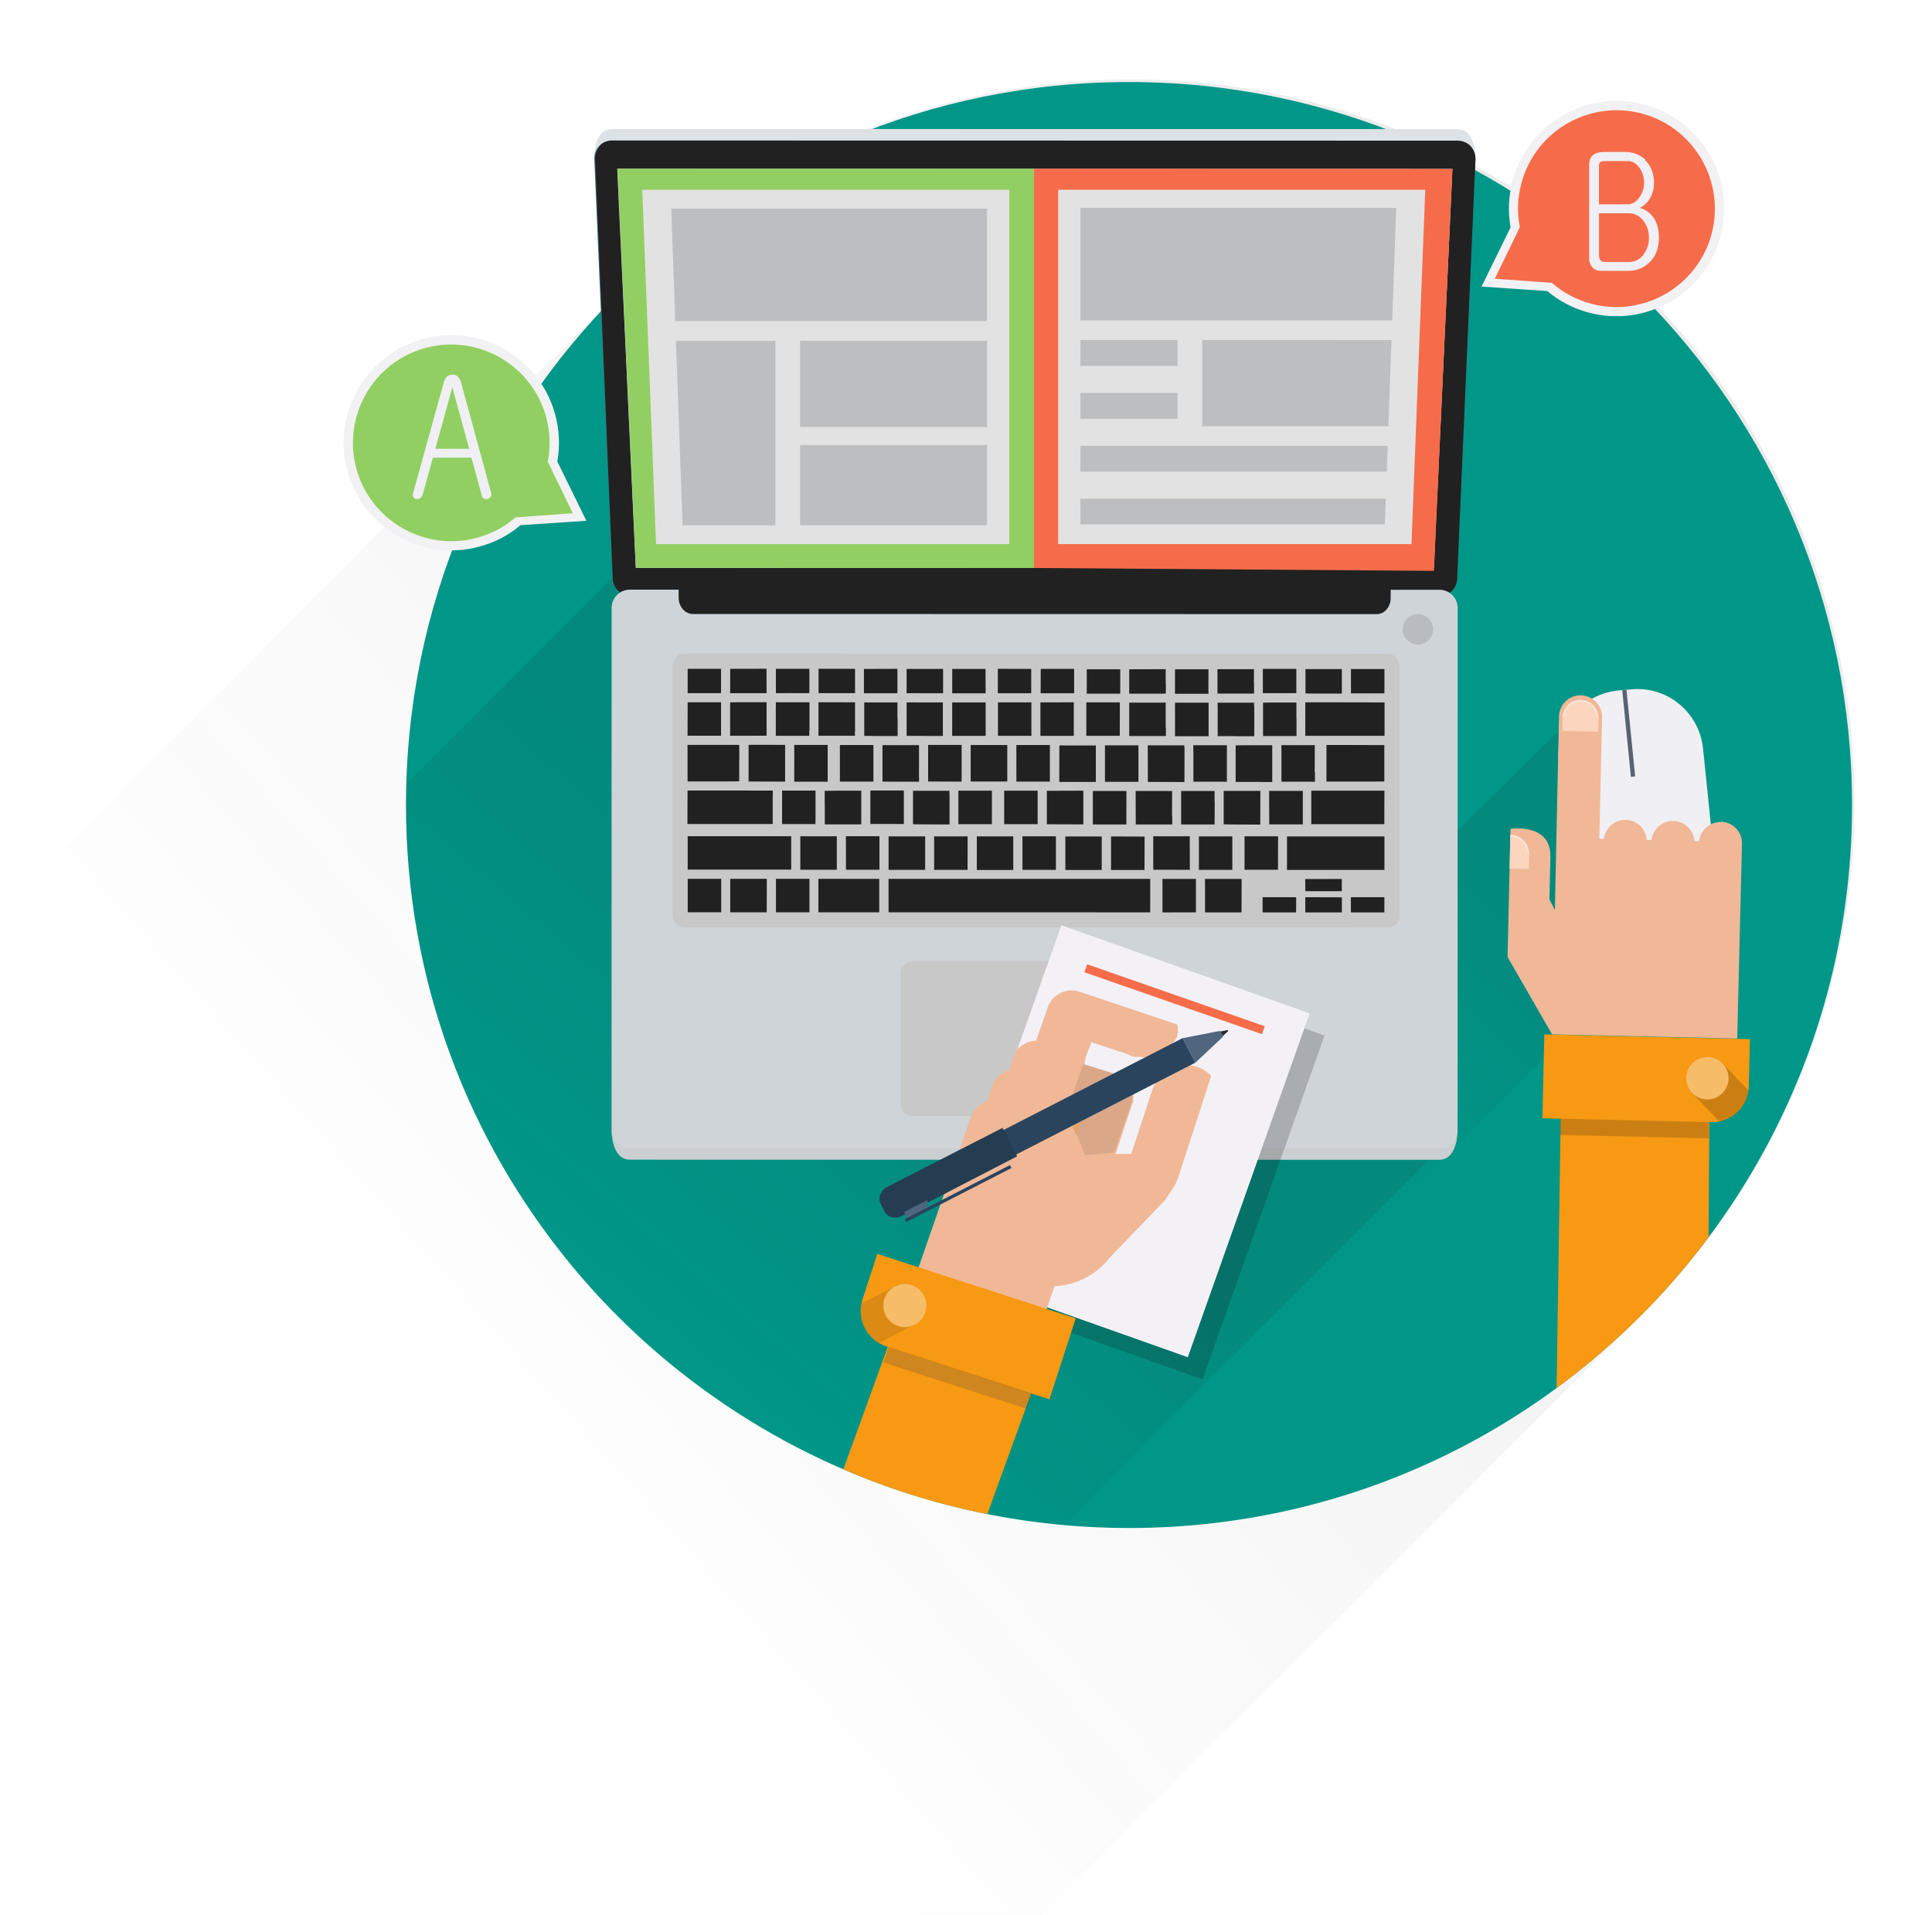 <svg xmlns="http://www.w3.org/2000/svg" width="180.622" height="179"><defs><linearGradient y2="192.574" x2="-19.733" y1="13.747" x1="167.304" id="a" gradientTransform="scale(.962 1.039)" gradientUnits="userSpaceOnUse"><stop stop-color="#231F20" stop-opacity=".1" offset="0"/><stop stop-color="#231F20" stop-opacity=".003" offset=".635"/><stop stop-color="#231F20" stop-opacity="0" offset=".652"/></linearGradient><linearGradient y2="87.699" x2="138.505" y1="127.822" x1="101.179" id="b" gradientTransform="scale(1.037 .964)" gradientUnits="userSpaceOnUse"><stop stop-color="#231F20" stop-opacity="0" offset=".5"/><stop stop-color="#231F20" stop-opacity=".1" offset="1"/></linearGradient><linearGradient y2="96.879" x2="80.256" y1="152.203" x1="28.982" id="c" gradientTransform="scale(1.039 .962)" gradientUnits="userSpaceOnUse"><stop stop-color="#231F20" stop-opacity="0" offset=".5"/><stop stop-color="#231F20" stop-opacity=".1" offset="1"/></linearGradient></defs><title>background</title><path fill="none" d="M-1-1h182.622v181H-1z"/><title>Layer 1</title><path d="M153.583 122.82L83.54 192.863H1.62V83.587L57.99 27.22c26.398-26.397 69.193-26.397 95.593 0 26.398 26.4 26.398 69.2 0 95.6z" fill="url(#a)"/><path d="M173.147 75.256c0 20.608-9.223 39.06-23.762 51.45-4.01 3.433-8.436 6.394-13.18 8.817-9.2 4.687-19.62 7.33-30.657 7.33-15.492 0-29.755-5.213-41.152-13.972-4.066-3.12-7.767-6.69-11.018-10.64-9.638-11.69-15.423-26.65-15.423-42.98 0-37.33 30.266-67.59 67.593-67.59 37.334 0 67.6 30.26 67.6 67.6z" fill="#009688"/><path d="M159.36 83.698l-58.327 59.004c-.525-.034-1.05-.07-1.573-.117-8.182-.732-15.94-2.92-23.018-6.31l28.402-27.842 43.638-42.774 2.843 12.89c.836 3.62 4.41 5.93 8.036 5.14z" fill="url(#b)"/><path d="M133.604 108.44L99.46 142.585c-8.18-.732-15.94-2.92-23.017-6.31-4.287-2.043-8.32-4.53-12.046-7.394-4.067-3.12-7.766-6.69-11.02-10.64-9.635-11.69-15.42-26.65-15.42-42.98 0-.66.006-1.32.027-1.99l19.274-19.28c.008.22.042.43.118.62l.082.19c.014.04.028.06.05.09.02.04.04.06.054.09.075.11.166.22.27.3.048.05.096.09.15.13-.475.31-.8.84-.8 1.45l-.007 48.93c0 .06.007.12.007.17.036.59.263 2.49 1.7 2.49l45.963.01 28.76.01z" fill="url(#c)"/><path d="M160.418 81.826c.33 3.35-2.118 6.33-5.473 6.704l-1.31.117c-3.35.33-6.33-2.118-6.704-5.475l-1.21-11.904c-.33-3.35 2.12-6.33 5.47-6.703l1.31-.118c3.35-.328 6.33 2.118 6.71 5.473l1.22 11.906z" fill="#f0eff4"/><path d="M152.87 72.587l-.397.04-.81-8.09.398-.04z" fill="#586273"/><path d="M136.23 54.01c.003.942-.762 1.698-1.706 1.697l-75.564-.014c-.94 0-1.707-.757-1.707-1.7L55.555 14.79c0-.938.762-1.77 1.707-1.768l78.978.014c.94 0 1.706.83 1.705 1.77L136.23 54.01z" fill="#466e7a"/><path d="M137.916 14.468v-.005c-.013-.062-.026-.13-.05-.192-.013-.04-.03-.08-.048-.13-.018-.05-.047-.1-.07-.16-.026-.04-.05-.09-.077-.12-.19-.31-.47-.55-.8-.69-.04-.02-.09-.04-.13-.05l-.1-.03-.16-.03c-.05-.01-.11-.01-.16-.01h-.05l-78.97-.01c-.11 0-.22.02-.33.04l-.13.03c-.1.04-.19.08-.27.12-.07.03-.13.08-.19.11 0 .01 0 .02-.01.02-.06.04-.12.09-.17.15-.01.01-.02.02-.02.03-.06.06-.11.12-.16.18-.05.07-.1.13-.14.21-.01.02-.03.05-.04.08-.02.04-.05.1-.07.15-.01.04-.03.08-.05.13-.01.05-.03.09-.04.14v.01c-.01.03-.02.07-.02.1v.03c-.02.1-.02.19-.02.28L57.28 54c.003.216.042.428.112.618.03.06.057.124.087.183.01.03.03.06.05.09.02.03.03.06.05.08.08.12.17.21.27.31.05.05.1.09.15.13.05.04.11.08.18.11.08.05.16.08.25.11.04.02.08.03.12.04.03.01.07.02.12.02.07.02.16.03.24.03h4.54l66.57.02h4.51c.11 0 .22-.02.33-.04l.16-.03c.07-.02.14-.04.21-.08.01-.01.04-.01.05-.02.07-.04.14-.08.2-.12.06-.04.11-.07.16-.12.05-.04.1-.08.14-.13.07-.07.13-.16.19-.24.03-.04.05-.09.07-.13l.07-.15c.02-.05.04-.11.05-.16.02-.04.02-.09.03-.14.01-.04.01-.07.02-.1.01-.08.02-.15.02-.22l1.71-39.2c0-.12-.01-.23-.03-.34zm-2.287 4.757l-.31 6.66-1.27 27.218-74.61-.01-1.27-27.397-.33-6.663h.02l-.15-3.256 78.05.015-.16 3.433z" fill="#212121"/><path d="M57.86 19.032h.025l-.15-3.257 78.052.017-.158 3.432-.31 6.662-1.27 27.22-74.61-.012-1.27-27.397" fill="#212121"/><path d="M135.787 15.792l-.158 3.432-.31 6.662-1.27 27.22-74.61-.012-1.27-27.397-.31-6.665-.15-3.257z" fill="#e2e2e2"/><path d="M130.533 19.44l-.378 10.512h-29.148V19.44zm-.443 12.353l-.29 8.056h-17.4v-8.06zm-29.08-.003h9.08v2.418h-9.08zm0 4.943h9.08v2.417h-9.08zm28.728 4.943l-.09 2.417h-28.64v-2.417zm-.18 4.944l-.09 2.415h-28.46V46.62zM92.276 19.505v10.512H63.13l-.378-10.512zM72.49 31.855v17.25h-8.673l-.622-17.25zm2.31.002h17.48v8.062H74.8zm0 9.747h17.48v7.5H74.8z" fill="#bdbec0"/><path d="M133.245 17.742L131.96 50.87H98.93V17.74h33.03m-35.34-1.965V53.1l37.437.27 1.728-37.58-39.166-.015z" fill="#f66c4a"/><path d="M94.36 17.742V50.87H61.33l-1.287-33.13H94.36m2.307-1.965H57.735l1.72 37.317 37.21.01.002-37.327z" fill="#91cf62"/><path d="M57.262 13.134l78.973.015c.846-.01 1.55.56 1.68 1.38 0 0 .02-2.46-1.68-2.46l-78.975-.01c-1.705 0-1.657 2.32-1.657 2.32.184-.76.856-1.25 1.657-1.25z" fill="#dde2e7"/><path d="M136.266 105.778c.002.942-.762 1.705-1.708 1.708l-75.676-.014c-.942 0-1.707-.763-1.706-1.708l.008-48.932c0-.944.763-1.71 1.71-1.706l75.676.013c.94-.01 1.707.76 1.707 1.7l-.01 48.93z" fill="#cfd4d9"/><circle cx="132.559" cy="58.832" r="1.423" fill="#b8bcc0"/><path d="M134.56 107.37l-75.677-.016c-.943.003-1.71-.656-1.71-1.595 0 0 .008 2.66 1.708 2.66l75.68.01c1.71 0 1.71-2.67 1.71-2.67 0 .95-.76 1.6-1.7 1.6z" fill="#cbcfd1"/><path d="M63.445 53.988v1.898c.002.782.56 1.517 1.34 1.516l63.915.013c.782 0 1.317-.734 1.315-1.515v-1.896l-66.57-.016z" fill="#212121"/><path d="M109.524 103.213c0 .63-.507 1.138-1.137 1.138H85.344c-.63 0-1.137-.51-1.136-1.14V90.98c0-.63.51-1.137 1.137-1.137h23.046c.63.004 1.14.51 1.14 1.14v12.23z" fill="#c8c8c8"/><path d="M90.823 106.91c-.315 0-.704.282-1.135.568h14.088c-.433-.282-.82-.566-1.134-.568h-11.82z" fill="#7a7a7a"/><path d="M130.865 85.578c0 .63-.51 1.137-1.142 1.138l-65.716-.014c-.628.003-1.138-.506-1.138-1.136V62.238c0-.63.51-1.14 1.14-1.137l65.71.02c.63 0 1.13.51 1.13 1.14v23.33z" fill="#c8c8c8"/><path d="M79.944 62.527l-3.417-.004.002 2.278h3.41v-2.27zm-4.265 5.76v-2.633h-2.77l-.37-.003-.01.53v2.61h3.13v-.49zm4.26.08v-2.712l-.88.003-.49-.002h-2.05v3.128h3.41l-.01-.417zm-4.27-3.677v-2.16h-3.13v2.272l1.18-.002 1.94.002-.01-.11zm-3.99-2.17l-3.41.008-.01 2.28h3.41l-.01-2.284zm.57 11.935v-.545h-.18l-5.05-.004-2.74-.002-.01 3.132h7.97v-2.582zm-3.13-3.483v-.005l-.01-1.328h-4.83v3.42h3.35l1.48-.01v-2.09zm-1.71-5.316h-3.12l-.01 3.127h3.13v-3.126zm0-3.128h-3.12v2.274h3.12v-2.276zm4.26 4.85V65.65l-3.41.003v3.133l2.41-.003h1v-1.41zm12.24-.184l-.01-.53v-.993h-3.1v3.13h.6l.56.01h1.96v-1.6zm12.51-1.53H93.3v3.125h3.126v-3.13zm3.98-3.13h-3.1l-.01 2.277h3.13v-2.28zm0 3.126l-3.13.006v3.13h3.12V65.66zm-3.99-3.125l-3.12-.005v2.28h3.12v-2.28zM83.9 62.53l-3.13.01v2.274h3.13v-2.28zm4.265 3.14h-1.26l-2.146-.005v3.128l1.36.005.48.006h.41l1.14.003v-3.13zm3.98-3.13h-3.12l-.003 2.275h3.125l-.01-2.275zm-3.976-.002h-3.41v2.27l3.41.005v-2.28zm3.98 3.13h-3.13v3.128h3.13V65.67zM82.2 84.215v-2.05l-5.69-.002v3.13h5.69V84.21zm47.224-.332h-3.13v1.42h3.13v-1.43zm-3.986-1.706l-3.414.003.01 1.135h3.41v-1.14zm3.983-3.982h-9.1v3.132l9.11.003v-3.14zm-3.98 5.694l-3.41-.01v1.42h3.42v-1.42zm3.99-21.34h-3.13v2.27h3.13v-2.28zm-.01 13.06l.01-1.69h-6.84v3.13h6.83v-1.44zm-8.25 8.27h-3.13v1.42h3.13l.01-1.42zm8.25-14.22l-3.25-.01h-2.16v3.42h4.02l1.39-.01v-3.41zm0-3.99l-5.42-.01h-1.97v3.13h7.41v-3.13zM71.69 82.16h-3.42v3.13h3.41l.008-3.13zm3.984 0h-3.13v3.13h3.13v-3.13zm-8.25 0h-3.13v3.128h3.13v-3.13zm6.54-3.983l-9.673.002v3.12h9.68v-3.13zm30.733-12.51h-3.137v3.124h3.126l.01-3.12zm2.835 16.5H83.07v1.463l.002 1.66h3.1l21.36.006v-3.13zm8.54.003h-3.42l.006.88v2.25h3.41l.01-3.127zm-4.27 0h-3.124v3.13h.8l.27-.002h2.06v-3.13zm7.68-3.982h-3.13l-.002 3.127h3.128l.01-3.127zm-37.27-.01h-3.13l.006 1.652v1.482h3.13V78.17zm29.018 1.163v-1.16h-3.413v3.13h1.31l2.07.01h.04l-.005-1.97zm3.986-1.15h-3.13v2.7l-.007.43h3.13v-3.13zm-22.48-4.27H89.6v3.13h3.13l.002-3.13zm-2.276 4.27h-3.13v3.13h3.128l.005-3.12zm-.556-8.55H86.77v3.42l2.342.01h.788l.004-3.41zm-1.144 4.51l.003-.23-.24.01H85.36l-.004 3.13 1.328.01 2.088.01v-2.9zm5.41-4.5h-3.42v3.41h3.42v-3.41zm3.98 0h-3.13l.003 3.42h3.13v-3.41zm-1.14 4.27h-3.13v3.13h3.13v-3.13zm-2.275 4.27h-3.41l-.006 3.14h3.41V78.2zm-8.252 0h-3.41v3.13h3.42v-3.13zm-4.833-8.54h-3.13v3.42h3.135v-3.42zm-5.406 7.11v-2.85H73.12l-.006 3.13h2.926l.2.01-.006-.28zm49.22-14.21h-3.415v2.28l1.12.01h2.28v-2.28zM73.4 72.87v-3.232l-3.317-.007-.097.01v3.42l2.706.01h.705l.002-.18zm47.792-9.06l.004-.432-.004-.844h-3.13l.002 1.83v.444l.244-.004h1.26l.432.005 1.195-.01-.003-1zm-36.7 10.098h-.632l-.504-.003h-.005l-1.98.003v3.128l.25-.004 2.88.003v-3.127zm-7.108-4.267h-3.13l.003 1.23v.01l-.002.81v.01l-.003 1.38h3.127v-3.42zm21.334 8.54H95.59v3.14h3.128v-3.13zm-12.804-5.55l.003-.98.003-.59-.002-.69.002-.71h-3.416v3.41l1.467.01h1.95v-.42zm-7.68 5.55H74.82v3.13h3.414v-3.13zm2.277-4.26h-2.22l-.57.01h-.62v.85l.01.81v1.48h3.41v-3.13zm20.77 0l-3.41.01v3.13l3.41.01v-3.14zm19.92-6.73v-1.51h-2.41l-.71.01v3.12h3.13v-1.62zm-2.28 2.48h-2.64l-.53.01h-.23v3.42h2.12l.54.01h.76v-3.42zm3.99 2.54v-.01l.01-2.54h-3.12v3.42h3.13l.01-.87zm-5.69-8.38l.01-.46v-.81h-3.41v2.28h3.42v-1zm4.56 10.11h-3.13v.98l.01 2.15h3.14v-3.13zm-12.8-5.91v-2.15l.01-.2-.11.01h-3.31v3.12H109V68zm0-4.12v-1.35l-3.41.01v2.28h3.42l.01-.93zm3.99 1.78h-3.12v3.14h3.14V65.7zm4.27.37v-.37h-3.41l.01.45v2.68h1.48l.53.01h1.41v-2.76zm-4.27-1.48l.01-2.01h-3.13v2.29h3.13v-.26zm-6.54 6.03v-.93h-3.13v3.41h3.13V70.6zm-1.7-8.04h-3.13v2.28h3.13v-2.28zm.57 11.38h-3.13v3.13h3.13l.01-3.13zm-2.84-4.26h-3.42l-.01 3.41h3.42v-3.41zm4.54 8.52l-3.13-.01v3.13H107l.01-3.13zm10.82-4.27h-3.42v3.13h.29l.48.01 2.65.01.01-3.13zm-14.8 4.26H99.6v3.13h3.4V78.2zm11.67-8.53h-3.13l.01.86v2.55h3.13v-3.42zm-4.72-1.19c-.03-.06-.07-.13-.12-.18v.53h.31l-.19-.34zm.74 1.34v-.15l-.08.01h-3.33l.01 1.79v1.63h.52l2.9.01.01-3.27zm-.55-1l-.19-.34c-.03-.06-.07-.13-.11-.18v.52h.31zm-.19-.34c-.03-.06-.07-.13-.11-.18v.52h.31l-.19-.34zm3.58 6.52v-1.06l-.1.01h-3.03v3.13h3.13l.01-2.07zm-3.98 1.28l.01-2.33h-3.41l.01 3.13h3.41v-.79z" fill="#212121"/><path d="M54.816 48.682l-2.712-5.538c.26-1.452.194-2.92-.19-4.358-1.437-5.362-6.967-8.555-12.327-7.12-5.362 1.438-8.555 6.968-7.117 12.328 1.436 5.36 6.965 8.554 12.327 7.117 1.438-.38 2.738-1.06 3.868-2.01l6.15-.41z" fill="#f2f1f3"/><path d="M48.223 48.348c-1.058.918-2.284 1.57-3.644 1.933-4.9 1.32-9.96-1.6-11.27-6.5-1.31-4.9 1.6-9.95 6.5-11.26 4.9-1.31 9.95 1.61 11.26 6.51.36 1.36.41 2.75.14 4.13l2.34 4.82-5.35.39z" fill="#91cf62"/><path d="M42.285 35.007c.364.013.626.223.788.636l2.845 10.442c.04.14.025.262-.046.363-.07.1-.165.165-.287.197-.12.03-.232.018-.332-.032-.122-.06-.192-.158-.213-.287l-.967-3.54H40.47l-.968 3.495c-.05.13-.136.24-.257.31-.12.07-.238.09-.348.06-.13-.03-.222-.1-.273-.21-.06-.12-.05-.27.03-.45l2.86-10.33c.142-.42.4-.63.77-.63zm1.576 6.945l-1.57-5.736-1.59 5.736h3.17z" fill="#f0eff4"/><path d="M138.51 26.793l2.713-5.538c-.26-1.452-.195-2.92.19-4.358 1.436-5.362 6.966-8.555 12.326-7.12 5.36 1.438 8.55 6.968 7.11 12.328-1.44 5.36-6.97 8.553-12.33 7.117-1.44-.385-2.74-1.062-3.87-2.014l-6.15-.415z" fill="#f2f1f3"/><path d="M145.103 26.46c1.058.918 2.285 1.568 3.645 1.932 4.9 1.313 9.95-1.604 11.264-6.503 1.312-4.9-1.605-9.96-6.503-11.27-4.9-1.31-9.96 1.6-11.27 6.5-.37 1.36-.42 2.74-.15 4.12l-2.34 4.82 5.34.38z" fill="#f66c4a"/><path d="M153.783 14.953c.563.534.848 1.244.848 2.13 0 .525-.11.983-.33 1.376-.23.43-.57.76-1.01.98.46.12.84.36 1.15.72.44.5.65 1.19.65 2.05 0 .96-.28 1.72-.86 2.3-.53.54-1.21.81-2.01.81h-2.58c-.31 0-.57-.11-.77-.33-.2-.22-.3-.49-.3-.8v-8.75c0-.42.11-.72.32-.91.23-.21.59-.32 1.09-.32h1.94c.75-.01 1.38.24 1.9.72zm-.528 3.51c.302-.402.453-.86.453-1.375 0-.533-.148-1.003-.44-1.408-.303-.413-.65-.618-1.044-.618h-2.24c-.17 0-.298.03-.38.09-.08.08-.12.208-.12.38v3.57h2.693c.416-.002.774-.213 1.078-.638zm.392 5.332c.343-.444.514-.964.514-1.568 0-.615-.17-1.14-.52-1.583-.36-.475-.82-.71-1.38-.71h-2.77v3.955c0 .2.05.35.16.46.1.1.24.15.41.15h2.26c.54-.01.99-.24 1.35-.71z" fill="#f0eff4"/><g stroke-width=".69"><path d="M112.427 128.96l-23.218-8.236 11.4-32.15 23.22 8.236z" opacity=".2" fill="#111"/><path d="M111.047 126.888l-23.218-8.235 11.4-32.148 23.21 8.235z" fill="#f3f1f6"/><path d="M117.983 96.682l-16.605-5.787.26-.744 16.604 5.79z" fill="#f66c4a"/></g><path d="M159.823 102.614l-.09 13.054c-.235.318-.476.635-.717.946-2.852 3.687-6.083 7.07-9.63 10.093-1.25 1.063-2.534 2.085-3.86 3.064l.414-27.46 13.883.31z" fill="#f79912"/><path d="M144.377 96.71l-.18 7.843 15.784.36c1.9.044 3.47-1.452 3.51-3.348l.11-4.417-19.21-.44z" fill="#f79912"/><path d="M159.776 104.91l-.035 1.516-13.88-.32.04-1.518zm3.68-2.965l-2.4-2.514c-.756-.79-2.013-.82-2.805-.06-.79.76-.82 2.02-.06 2.81l2.56 2.68c1.42-.28 2.53-1.44 2.72-2.9z" opacity=".2" fill="#1a1a1a"/><circle cx="159.622" cy="100.801" r="1.984" fill="#f7bc68"/><path d="M160.892 76.852c-1.05-.023-1.93.762-2.045 1.786l-.442-.01c-.07-1.03-.912-1.854-1.962-1.878-1.05-.023-1.93.762-2.045 1.784l-.443-.01c-.068-1.027-.91-1.85-1.96-1.875-1.05-.03-1.93.76-2.045 1.78l-.433-.01.26-11.35c.025-1.11-.855-2.04-1.967-2.06-1.11-.03-2.033.85-2.06 1.96l-.383 18.11-.514-1 .092-3.97c.072-3.21-3.73-2.62-3.73-2.62l-.273 11.98 4.16 7.23 17.31.39.446-18.21c.026-1.11-.856-2.03-1.966-2.06z" fill="#f0b897"/><path d="M147.8 65.435c-.94-.02-1.693.726-1.713 1.67l-.03 1.228 3.354.076.03-1.23c.03-.94-.69-1.73-1.63-1.75z" fill="#fbd5be"/><path d="M147.8 65.435c-.914-.02-1.646.683-1.71 1.586l.177-.07c.097-.83.74-1.35 1.53-1.34.792.02 1.41.57 1.472 1.41l.16.09c-.02-.9-.72-1.64-1.64-1.66z" fill="#fde3d4"/><path d="M141.132 81.203l1.802.043.03-1.32c.022-1.018-.75-1.857-1.762-1.88l-.07 3.157z" fill="#fbd5be"/><path d="M141.2 78.227c.85.017 1.514.61 1.58 1.51l.183.097c-.022-.973-.775-1.767-1.758-1.788l-.005.18z" fill="#fde3d4"/><path d="M97.195 128.08l-4.888 13.47c-.856-.166-1.712-.353-2.554-.553-3.77-.897-7.414-2.12-10.908-3.64l4.943-13.625 13.407 4.35z" fill="#f79912"/><path d="M90.823 104.39c.15-.742.848-1.183 1.47-1.457l.47-1.407c.267-.73.865-1.3 1.585-1.445l.39-1.24c.294-.96 1.124-1.5 2.127-1.55l1.094-3.14c.44-1.17 1.69-1.84 2.93-1.45l9.17 3.08c.12.43.07.89-.03 1.17-.61 1.1-1.71 1.96-3.11 1.9-.23-.03-.4-.1-.65-.02-.35-.04-.63-.13-.85-.28l-3.38-1.12-.52 1.35-.15.75 3.14 1.1c1.06.43 1.79 1.63 1.29 2.74l-1.5 4.51h1.46l1.98-6.02c.56-1.69 2.5-2.68 4.19-2.12.56.19 1.05.54 1.3.87l-3.04 9.35c-.29.96-.76 1.43-1.28 2.25l-5.19 5.4c-1.25 1.6-3.13 2.54-5.14 2.64l-.85 2.54-12.09-3.62 5.12-14.72z" fill="#f0b897"/><path d="M101.452 107.998l-1.707-4.198 1.534-4.323 3.16.98c1.06.424 1.79 1.628 1.29 2.74l-1.56 4.554-2.73.25z" fill="#daa789"/><path d="M99.667 103.966l.368-.6 1.407.47-.815 2.3z" fill="#e6a46d"/><path d="M100.57 123.25l-2.46 7.574-15.242-4.95c-1.826-.59-2.828-2.556-2.233-4.384l1.385-4.267 18.55 6.027z" fill="#f79912"/><path d="M82.6 127.377l.474-1.46 13.408 4.343-.473 1.46z" opacity=".2" fill="#2f3c50"/><path d="M80.538 121.862l3.14-1.6c.994-.506 2.21-.112 2.712.88.507.988.112 2.2-.88 2.706l-3.34 1.705c-1.266-.747-1.936-2.23-1.632-3.69z" opacity=".2" fill="#6c531e"/><circle cx="84.596" cy="122.055" r="2.014" fill="#f7bc68"/><path d="M84.294 113.426l-1.178-2.296 27.455-14.08 1.18 2.297z" fill="#2a445e"/><path d="M82.324 112.553c-.26-.572-.002-1.26.616-1.588l10.788-5.52 1.363 2.658-10.79 5.583c-.62.33-1.31.11-1.61-.43l-.35-.703z" fill="#253d51"/><path d="M114.34 96.925l-.28-.548-3.484.68 1.176 2.297z" fill="#50667e"/><path d="M114.824 96.398l-.054-.103-.68.14.22.43z" fill="#2b2b2b"/><path d="M86.67 112.9l.046-.715-2.188 1.122.28.547z" fill="#50667e"/><path d="M84.732 114.245l-.14-.275 9.83-5.047.14.274z" fill="#2a445e"/></svg>